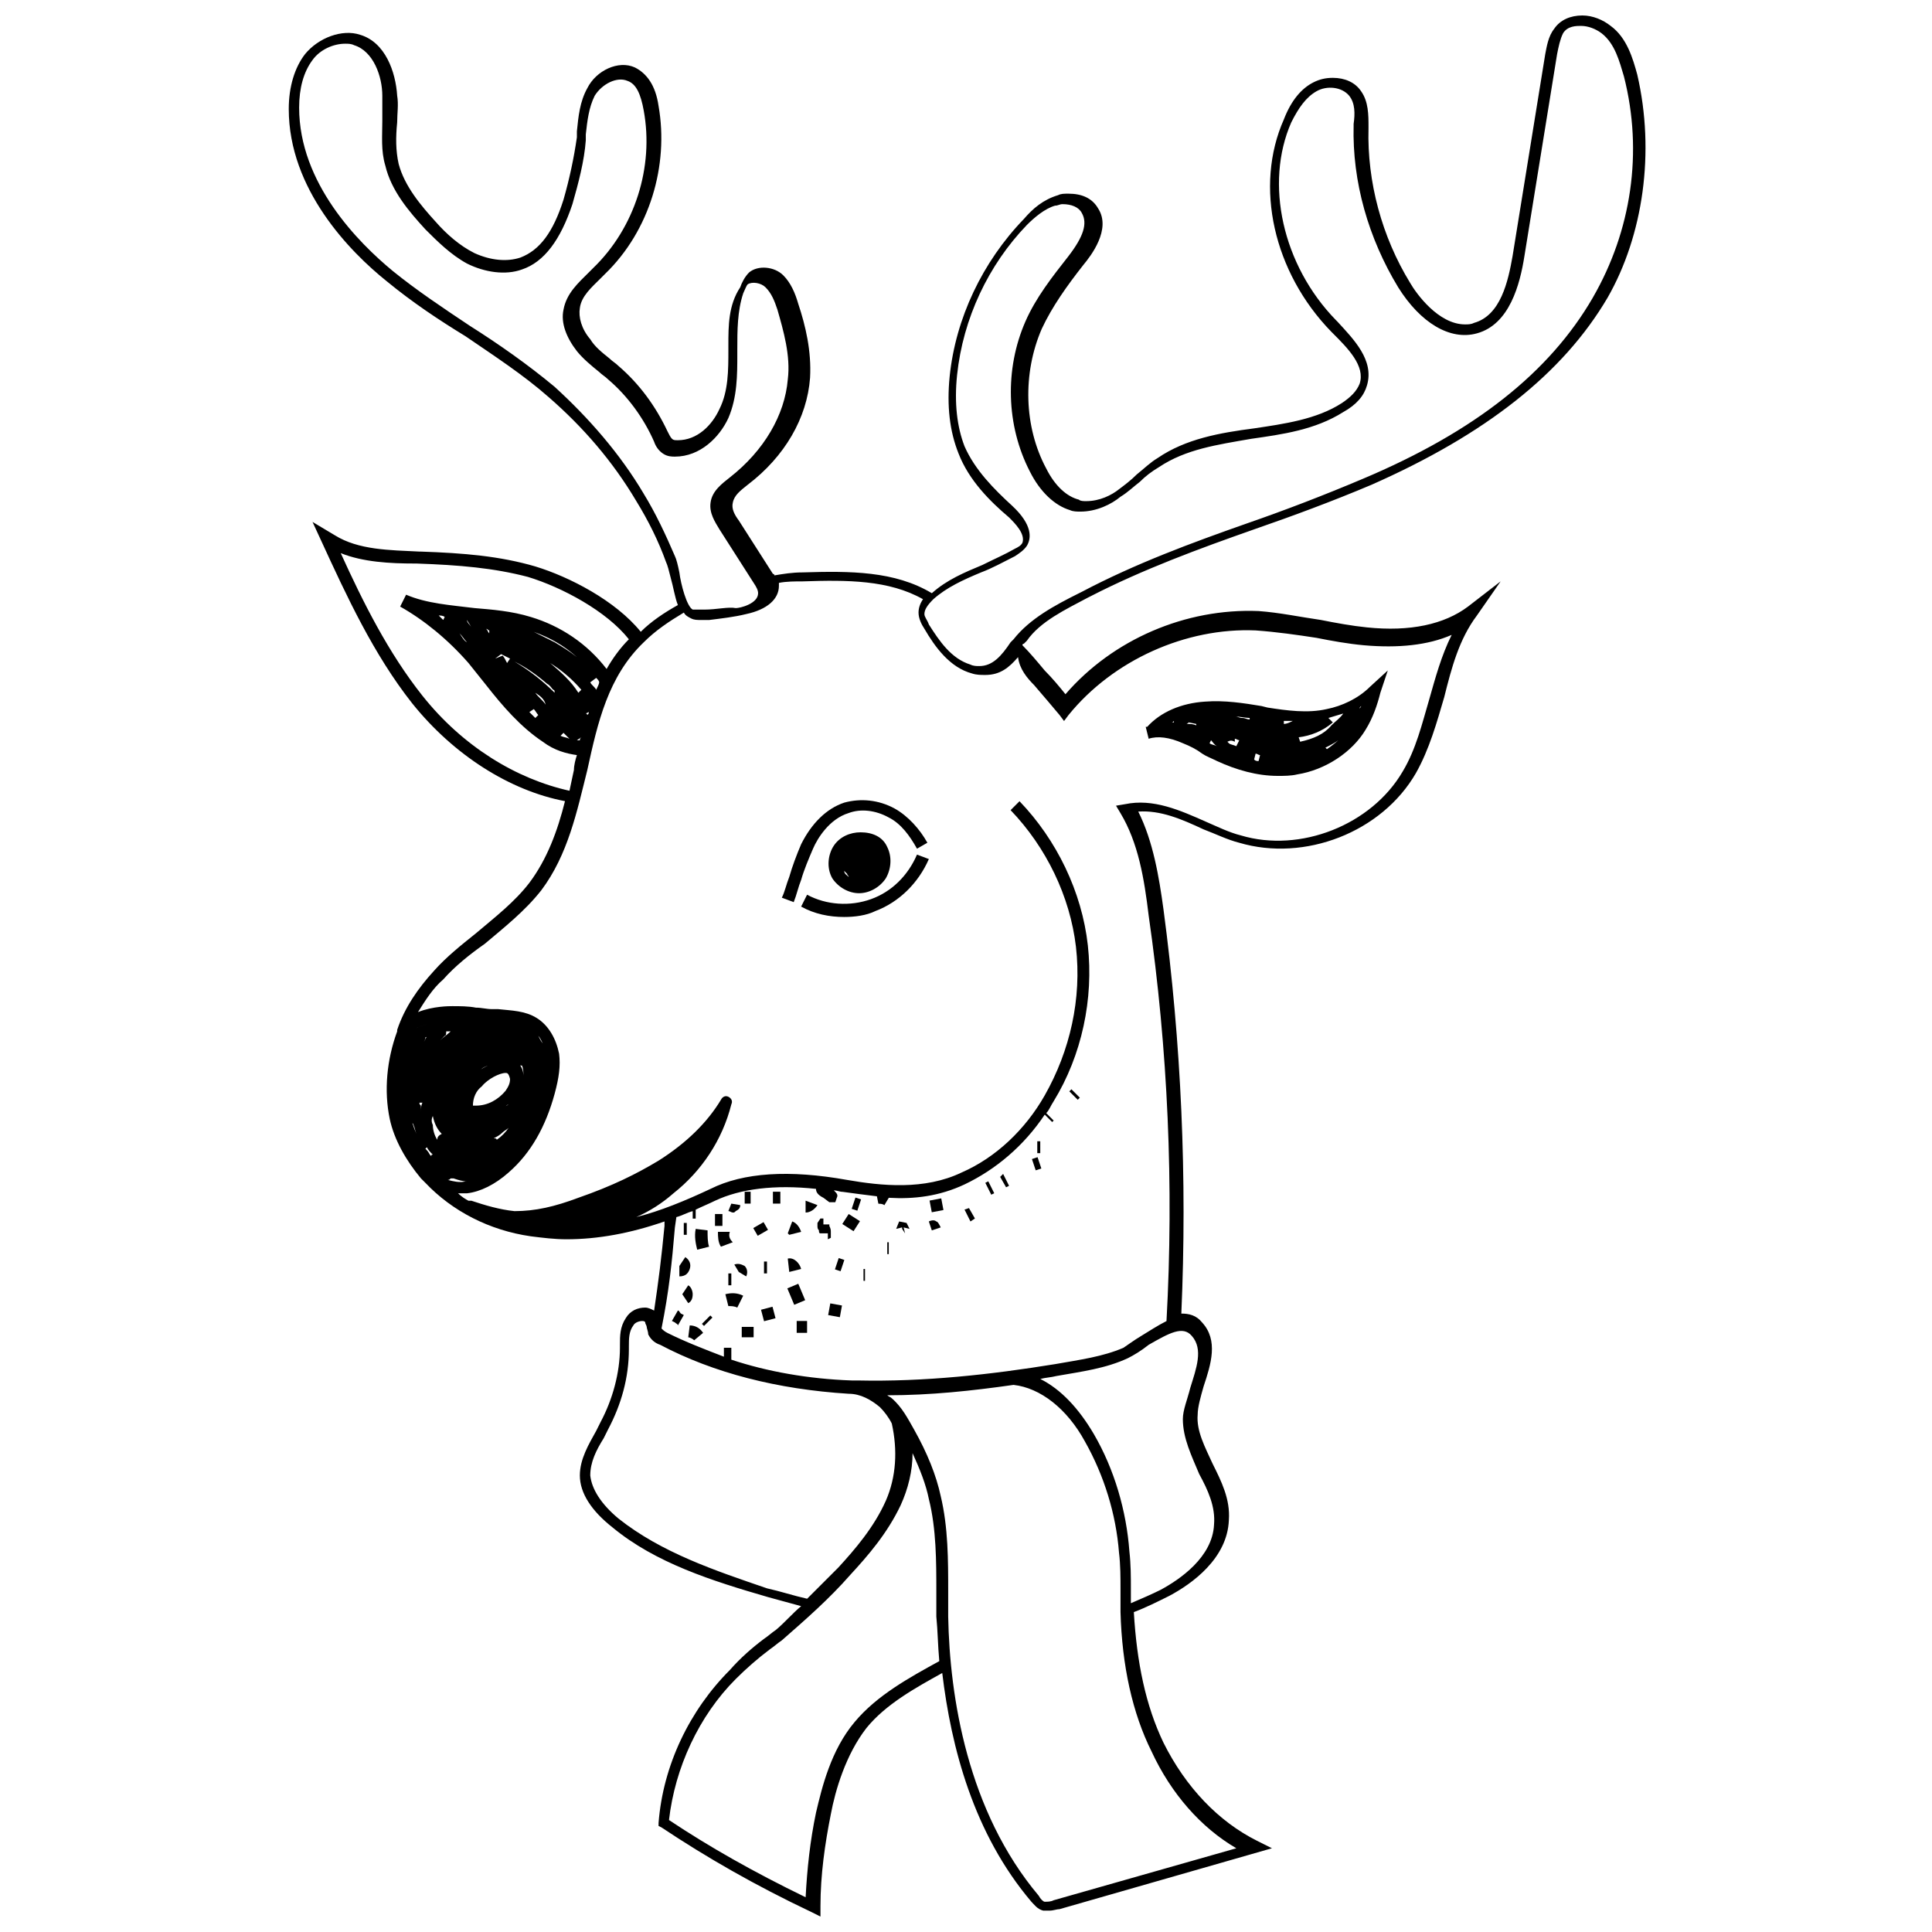 <?xml version="1.0" encoding="UTF-8"?>
<!-- Uploaded to: ICON Repo, www.svgrepo.com, Generator: ICON Repo Mixer Tools -->
<svg width="800px" height="800px" version="1.1" viewBox="144 144 512 512" xmlns="http://www.w3.org/2000/svg">
 <defs>
  <clipPath id="a">
   <path d="m220 148.09h361v503.81h-361z"/>
  </clipPath>
 </defs>
 <g clip-path="url(#a)">
  <path d="m577.91 163.84c-1.18-4.328-2.754-9.84-7.086-12.988-1.969-1.574-4.723-2.754-7.477-2.754-3.148 0-5.902 1.18-7.477 3.543-1.574 1.969-1.969 4.723-2.363 6.691l-8.66 53.531c-1.18 6.691-3.148 15.742-10.234 17.711-0.789 0.395-1.574 0.395-2.363 0.395-7.086 0-12.988-8.266-14.562-11.02-7.477-12.203-11.414-26.77-11.02-40.938v-0.395c0-3.148 0-6.691-1.969-9.445-1.574-2.363-4.328-3.543-7.477-3.543-1.969 0-3.543 0.395-5.117 1.18-3.148 1.574-5.902 4.723-7.871 9.84-7.871 17.711-2.754 40.539 12.594 56.285l0.395 0.395c3.938 3.938 8.66 8.66 7.086 13.383-0.789 1.969-2.363 3.543-4.723 5.117-6.691 4.328-15.352 5.512-23.223 6.691-9.055 1.18-18.105 2.754-25.586 7.871-1.969 1.18-3.543 2.754-5.512 4.328-1.574 1.574-3.148 2.754-4.723 3.938-1.969 1.574-5.117 3.148-8.66 3.148-0.789 0-1.574 0-1.969-0.395-3.148-0.789-6.297-3.543-8.66-8.266-5.902-11.02-6.297-25.191-1.18-37 2.754-5.902 6.691-11.414 11.02-16.926 1.969-2.363 7.477-9.445 3.938-14.957-1.574-2.754-4.328-3.938-7.871-3.938-1.18 0-1.969 0-2.754 0.395-3.938 1.18-6.691 3.543-9.055 6.297-11.02 11.414-18.105 26.371-19.68 41.723-0.789 7.871 0 14.562 2.363 20.469 2.754 7.086 8.266 12.594 13.383 16.926 1.574 1.574 4.328 4.328 3.543 6.691-0.395 0.789-1.18 1.18-1.969 1.574-2.754 1.574-5.512 2.754-8.66 4.328-4.723 1.969-9.445 3.938-13.383 7.477-9.84-5.902-21.648-5.902-34.242-5.512-2.754 0-5.117 0.395-7.477 0.789 0 0 0-0.395-0.395-0.395l-9.055-14.168c-1.18-1.574-1.969-3.148-1.574-4.723 0.395-1.969 1.969-3.148 3.938-4.723 9.84-7.477 15.742-17.711 16.531-28.34 0.395-7.086-1.18-13.777-3.148-19.68-0.789-2.754-1.969-5.512-3.938-7.477-2.363-2.363-6.691-2.754-9.055-0.789-1.18 1.18-1.969 2.754-2.363 3.938-3.144 4.727-3.144 10.234-3.144 15.352v1.18c0 5.512 0 11.02-2.363 15.742-1.969 4.328-5.902 8.266-11.02 8.266-0.789 0-1.18 0-1.574-0.395-0.395-0.395-0.789-1.18-1.18-1.969-3.148-6.691-7.477-12.594-12.988-17.32-0.789-0.789-1.574-1.18-2.363-1.969-1.969-1.574-3.938-3.148-5.117-5.117-2.363-2.754-3.148-5.902-2.754-8.266 0.395-3.148 3.148-5.512 5.512-7.871l1.18-1.18c11.809-11.414 16.926-28.734 14.168-44.477-0.789-5.512-3.148-8.66-6.297-10.234-4.328-1.969-10.234 0.789-12.594 5.512-1.969 3.543-2.363 7.477-2.754 11.414v1.574c-0.789 5.512-1.969 11.02-3.543 16.531-2.754 8.66-6.297 13.383-11.414 15.352-3.543 1.18-7.871 0.789-12.203-1.18-3.938-1.969-7.477-5.117-10.234-8.266-3.938-4.328-8.266-9.445-9.84-15.352-0.789-3.543-0.789-7.086-0.395-11.02 0-2.363 0.395-4.723 0-7.086-0.395-6.297-3.148-14.168-9.84-16.137-4.723-1.574-11.02 0.789-14.562 5.117-2.754 3.543-4.328 8.66-4.328 14.562 0 21.254 16.137 37.785 25.977 45.656 6.691 5.512 13.777 10.234 20.859 14.562 7.477 5.117 15.352 10.234 22.043 16.137 9.055 7.871 16.926 16.926 23.223 27.551 3.148 5.117 5.902 10.629 7.871 16.137 0.395 0.789 0.789 2.363 1.18 3.938 0.789 2.754 1.18 5.512 1.969 7.477-3.543 1.969-7.086 4.328-9.84 7.086-6.691-8.266-18.895-14.562-27.945-17.32-9.445-2.754-18.895-3.543-30.309-3.938h-0.395c-7.871-0.395-16.137-0.395-22.434-4.328l-5.906-3.531 2.363 5.117c6.691 14.562 13.777 29.914 24.008 42.902 11.02 13.777 25.977 23.223 40.539 25.977-1.969 7.871-4.723 15.352-9.445 21.648-3.938 5.117-9.055 9.055-14.168 13.383-3.938 3.148-7.871 6.297-11.02 9.84-4.328 4.723-7.871 9.84-9.84 15.742v0.395c-2.754 7.477-3.543 15.742-1.969 23.223 1.18 5.512 4.328 11.02 8.266 15.742 0.395 0.395 0.789 0.789 1.18 1.18 7.086 7.477 16.926 12.594 27.945 14.168 3.148 0.395 6.297 0.789 9.445 0.789 8.266 0 16.926-1.574 25.977-4.723v1.18c-0.789 8.266-1.574 14.562-2.754 22.434-0.789-0.395-1.574-0.789-2.363-0.789-1.969 0-3.938 0.789-5.117 2.754-1.574 2.363-1.574 4.723-1.574 7.086v0.789c0 6.691-1.969 13.777-5.117 19.68-0.395 0.789-0.789 1.574-1.18 2.363-1.969 3.543-4.328 7.477-4.328 11.809 0 4.723 3.148 9.445 8.66 13.777 11.414 9.445 26.371 14.168 41.328 18.5 2.754 0.789 5.902 1.574 8.66 2.363-2.363 1.969-4.328 4.328-6.691 6.297-1.18 0.789-1.969 1.574-3.148 2.363-3.148 2.363-6.297 5.117-9.055 8.266-10.629 10.629-17.711 25.191-18.895 40.539v0.789l0.789 0.395c11.809 7.871 24.797 15.352 39.754 22.434l2.363 1.18v-2.754c0-8.266 1.18-16.531 2.754-24.402 1.18-6.297 3.938-15.742 9.445-22.828 5.117-6.297 12.988-10.629 20.074-14.562 2.363 19.68 8.266 42.508 23.617 60.613 0.789 0.789 1.574 1.969 3.148 2.363h1.574c1.18 0 1.969-0.395 2.754-0.395l56.285-16.137-3.938-1.969c-10.234-5.117-18.895-14.168-24.797-25.977-4.723-9.84-7.086-21.254-7.871-34.637 3.148-1.18 6.297-2.754 9.445-4.328 5.902-3.148 15.352-9.84 15.742-20.074 0.395-5.512-1.969-10.234-4.328-14.957-1.969-4.328-4.328-8.66-3.938-12.988 0-1.969 0.789-4.723 1.574-7.477 1.969-5.902 3.938-12.203-0.395-16.926-1.574-1.969-3.543-2.363-5.512-2.363 1.574-35.816 0-71.637-4.723-107.06-1.18-8.66-2.754-18.105-6.691-25.977 5.902-0.395 11.414 1.969 17.32 4.723 3.148 1.18 6.297 2.754 9.445 3.543 17.32 5.117 37.785-2.754 46.84-18.5 3.543-6.297 5.512-13.383 7.477-20.074 1.969-7.871 3.938-15.352 8.66-21.648l6.297-9.055-8.66 6.691c-6.297 4.723-15.352 6.691-26.766 5.512-3.938-0.395-8.266-1.18-12.203-1.969-5.512-0.789-11.02-1.969-16.531-2.363-19.285-0.789-38.574 7.477-51.168 22.043-1.574-1.969-3.543-4.328-5.512-6.297-1.969-2.363-3.938-4.723-5.902-6.691 0 0 0-0.395 0.395-0.395l0.789-0.789c3.543-5.117 10.234-8.266 16.137-11.414l0.789-0.395c13.777-7.086 28.734-12.594 43.297-17.711 10.234-3.543 20.859-7.477 31.094-11.809 30.309-13.383 50.773-29.52 62.582-49.594 9.453-16.531 12.602-38.574 7.879-59.043zm-263.32 111c-6.297-10.629-14.562-20.074-23.617-28.34-7.086-5.902-14.957-11.414-22.434-16.137-7.086-4.723-14.168-9.445-20.469-14.562-9.055-7.477-24.797-23.223-24.797-43.297 0-5.117 1.18-9.445 3.543-12.594 1.969-2.754 5.512-4.328 8.66-4.328 0.789 0 1.574 0 2.363 0.395 5.117 1.574 7.477 8.266 7.477 13.383v6.691c0 3.938-0.395 7.871 0.789 11.809 1.574 6.691 6.297 12.203 10.629 16.926 3.148 3.148 6.691 6.691 11.02 9.055 4.723 2.363 10.234 3.148 14.562 1.574 5.902-1.969 10.234-7.871 13.383-17.32 1.574-5.512 3.148-11.414 3.543-16.926v-1.574c0.395-3.543 0.789-7.086 2.363-10.234 1.969-3.148 5.902-5.117 8.66-3.938 2.363 0.789 3.543 3.543 4.328 7.871 2.754 14.957-2.363 31.094-13.383 41.723l-1.18 1.18c-2.754 2.754-5.902 5.512-6.691 9.84-0.789 3.543 0.789 7.477 3.543 11.02 1.574 1.969 3.938 3.938 5.902 5.512 0.789 0.789 1.574 1.18 2.363 1.969 5.117 4.328 9.445 10.234 12.203 16.531 0.395 1.18 1.18 2.363 2.363 3.148 1.18 0.789 2.363 0.789 3.148 0.789 6.691 0 11.809-5.117 14.168-10.234 2.363-5.512 2.363-11.414 2.363-16.926v-1.18c0-5.117 0-10.234 1.574-14.957 0.395-0.789 0.789-1.969 1.18-2.363 1.18-0.789 3.543-0.395 4.723 0.789 1.574 1.574 2.363 3.543 3.148 5.902 1.574 5.512 3.543 12.203 2.754 18.5-0.789 9.445-6.297 18.895-15.352 25.977-1.969 1.574-4.723 3.543-5.117 6.691-0.395 2.754 1.18 5.117 2.363 7.086l9.055 14.168c0.789 1.18 1.18 1.969 1.18 2.754 0 2.754-4.723 3.938-5.902 3.938-1.973-0.395-5.121 0.395-8.27 0.395h-3.148c-1.574-0.789-3.148-6.691-3.543-9.84-0.395-1.969-0.789-3.543-1.18-4.328-2.363-5.512-5.121-11.418-8.27-16.535zm-58.645 53.531c-9.055-11.414-15.742-24.797-21.648-37.785 5.902 2.363 12.988 2.754 19.68 2.754h0.395c11.414 0.395 20.469 1.18 29.52 3.543 9.055 2.754 20.859 9.055 26.766 16.531-2.363 2.363-4.328 5.117-5.902 7.871-5.117-6.691-12.203-11.414-20.074-13.777-5.117-1.574-10.234-1.969-14.957-2.363-6.297-0.789-12.594-1.18-18.105-3.543l-1.574 3.148c6.297 3.543 12.594 8.66 18.105 14.957 1.574 1.969 3.148 3.938 4.723 5.902 4.328 5.512 9.055 11.02 14.957 14.957 3.148 2.363 6.297 3.148 9.055 3.543-0.395 1.18-0.789 2.754-0.789 3.938-0.395 1.969-0.789 3.543-1.18 5.512-14.172-3.144-28.344-11.805-38.969-25.188zm32.668 2.363c-0.789-1.18-1.969-1.969-2.754-3.148 1.18 0.785 2.359 1.57 2.754 3.148zm2.363-3.152c-3.148-3.148-6.691-5.902-10.629-8.266 3.148 1.574 5.902 3.543 8.66 5.902 0.789 0.395 1.18 1.18 1.574 1.574 0.395 0.004 0.395 0.398 0.395 0.789zm-17.32-15.742c-0.395-0.395-0.395-0.789-0.789-1.18 0.395 0 0.395 0.395 0.789 0.395zm1.574 6.691 1.574-1.18c0.789 0.395 1.574 0.789 2.363 1.18l-0.789 1.18c-0.395-0.789-0.789-1.574-1.18-1.969zm16.531 9.84 0.395 0.395-0.395-0.395c0.395 0 0 0 0 0zm8.266 4.328c0 0.395 0 0.395-0.395 0.789 0 0 0-0.395-0.395-0.395zm-10.234-12.988c3.148 1.969 5.902 4.328 8.266 7.086l-0.789 0.789c-1.965-3.152-4.719-5.512-7.477-7.875zm1.184-5.508-5.512-2.754c4.328 1.574 7.871 3.543 11.414 6.691-1.969-1.578-3.938-2.758-5.902-3.938zm-23.223-5.906c0.395 0.789 0.789 1.18 1.18 1.969-0.395-0.789-1.18-1.18-1.18-1.969-0.395 0 0 0 0 0zm-6.301 0c-0.395-0.395-0.789-0.789-1.18-1.18 0.395 0 1.18 0 1.574 0.395zm4.332 3.543c0.789 0.789 1.18 1.574 1.969 2.363-0.789-0.395-1.184-1.184-1.969-2.363zm12.199 14.168s0 0.395 0.395 0.395l-0.395-0.395zm7.481 5.906c0.395 0.395 0.789 1.18 1.18 1.574l-0.785 0.785c-0.395-0.395-1.18-1.18-1.574-1.574zm7.871 6.297c0.395 0.395 1.18 1.18 1.574 1.574-0.789-0.395-1.574-0.395-2.363-0.789zm4.332 1.969h-0.789l1.18-0.789c-0.391 0.395-0.391 0.395-0.391 0.789zm0.391-1.574m0.395-1.574v0c0.395-0.395 0-0.395 0 0zm2.754-8.266 0.395-0.395c-0.395 0-0.395 0.395-0.395 0.395zm0.789-1.969c-0.395-0.789-1.18-1.18-1.574-1.969l1.574-1.18c0.395 0.395 0.789 0.789 0.789 1.18-0.004 0.395-0.395 1.18-0.789 1.969zm-39.754 90.527h1.18c-0.789 0.789-1.969 1.574-2.754 2.363l1.18-1.18c0.395-0.004 0.395-0.789 0.395-1.184zm13.383 28.734c0-0.395-0.395-0.395-0.789-0.395 0.789-0.395 1.574-0.789 2.363-1.574 0.395-0.395 1.18-0.789 1.574-1.18-0.789 1.18-1.969 2.363-3.148 3.148 0.395 0 0 0 0 0zm3.148-9.449c-0.395 0.395-1.18 0.789-1.969 1.18 0.789 0.004 1.18-0.785 1.969-1.18zm-0.789-8.266c0.395 0 0.789 0 1.18 1.574 0 1.18-0.395 1.969-1.18 3.148-1.969 2.363-4.723 3.938-7.871 3.938h-0.789c0-1.969 0.789-3.938 2.363-5.117 1.574-1.965 4.723-3.543 6.297-3.543zm-22.828 7.875s0.395 0.391 0 0h0.789c-0.395 0.789-0.395 1.574-0.395 2.363v-1.574c-0.395-0.398-0.395-0.398-0.395-0.789zm3.543 3.543c0.395 1.969 1.18 3.543 2.363 4.723-0.789 0.395-1.18 0.789-1.18 1.574-0.789-1.18-1.18-2.754-1.18-3.938-0.398-0.785-0.398-1.574-0.004-2.359zm23.617-13.383c0.395 0.789 0.395 1.969 0.395 2.754 0-1.18-0.395-2.363-1.18-3.148-0.004 0.395 0.391 0.395 0.785 0.395zm-11.023 1.18v0 0c0.789-0.789 1.18-0.789 1.969-1.18-0.785 0.391-1.574 0.785-1.969 1.18zm-2.754-10.629s0.395 0 0 0c0.395 0 0 0 0 0zm-15.352 24.406c0 0.395 0.395 0.395 0.395 0.789 0.395 0.789 0.395 1.574 0.789 2.363-0.395-0.793-0.789-1.973-1.184-3.152zm3.938 6.691c0.395 0.789 0.789 1.18 1.574 1.969-0.395 0-0.395 0-0.395 0.395l-0.395-0.395c-0.395-0.789-0.789-1.18-1.18-1.574 0-0.004 0-0.004 0.395-0.395zm-1.574-26.371c0.395-0.789 0.789-1.574 1.18-2.363v-0.395s0.395 0 0.395-0.395c-0.395 1.184-1.18 1.969-1.574 3.152zm7.871 34.637h0.789c1.18 0.395 2.363 0.789 3.543 0.789h-0.395c-1.574 0.395-3.148 0-4.723-0.395 0.391-0.004 0.391-0.004 0.785-0.395zm22.828-18.105m1.969-16.531m-1.969-3.543m0.395 0.391c0.395 0.395 0.789 1.18 1.18 1.969-0.391-0.395-0.785-1.18-1.18-1.969zm-33.062-1.574c1.18-0.789 2.363-1.18 3.938-1.574-1.574 0.395-2.758 0.789-3.938 1.574zm54.316 129.5c-4.723-3.938-7.086-7.871-7.477-11.414 0-3.543 1.574-6.691 3.543-9.84 0.395-0.789 0.789-1.574 1.18-2.363 3.543-6.691 5.512-13.777 5.512-21.254v-0.789c0-1.969 0-3.938 1.18-5.512 0.395-0.789 1.574-1.18 2.363-1.18 0.789 0 0.789 0.395 0.789 0.395 0 0.395 0.395 0.789 0.395 1.18 0 0.395 0.395 1.18 0.395 1.969 0.789 1.574 1.969 2.363 3.148 2.754 14.168 7.477 31.094 11.809 49.988 12.988 3.148 0 5.902 1.574 8.266 3.543 1.18 1.18 2.363 2.754 3.148 4.328 1.574 7.086 1.18 14.168-1.574 20.469-3.148 7.086-8.266 12.988-12.594 17.711-2.754 2.754-5.512 5.512-8.266 8.266-3.543-0.789-7.086-1.969-10.629-2.754-13.781-4.719-27.953-9.441-39.367-18.496zm85.02 37.785c-7.871 4.328-16.531 9.055-22.434 16.137-6.297 7.477-8.66 17.32-10.234 24.008-1.574 7.477-2.363 14.957-2.754 22.434-13.777-6.691-25.586-13.383-36.211-20.469 1.574-13.777 7.871-27.551 17.711-37.391 2.754-2.754 5.902-5.512 9.055-7.871 1.18-0.789 1.969-1.574 3.148-2.363 6.297-5.512 12.594-11.02 18.105-17.32 4.723-5.117 9.84-11.02 13.383-18.5 1.969-4.328 3.148-9.055 3.148-13.777 1.969 4.328 3.543 8.266 4.328 12.203 1.969 7.871 1.969 16.531 1.969 24.402v6.691c0.391 3.945 0.391 7.488 0.785 11.816zm78.719 49.594-48.414 13.777c-0.789 0.395-1.574 0.395-2.363 0.395-0.395 0-1.18-0.789-1.574-1.574-18.895-22.434-23.617-52.742-24.008-73.996v-6.691c0-8.266 0-16.926-1.969-25.191-1.18-5.512-3.543-11.414-7.086-17.711-1.574-2.754-3.148-5.902-5.902-8.266-0.395-0.395-0.789-0.395-1.18-0.789 11.414 0 22.434-1.18 33.457-2.754 7.086 0.789 14.168 6.297 18.895 14.957 5.117 9.055 8.266 19.285 9.055 29.52 0.395 3.148 0.395 6.691 0.395 9.84v5.902c0.395 14.168 3.148 26.766 8.266 37 5.113 11.02 12.984 20.074 22.43 25.582zm-11.809-135.79c3.148 3.543 1.18 8.66-0.395 13.777-0.789 3.148-1.969 5.902-1.969 8.266 0 5.117 2.363 9.84 4.328 14.562 2.363 4.328 4.328 8.66 3.938 13.383-0.395 8.66-9.055 14.562-14.168 17.32-2.363 1.18-5.117 2.363-7.871 3.543v-3.543c0-3.543 0-6.691-0.395-10.234-0.789-10.629-3.938-21.648-9.445-31.094-3.938-6.691-8.66-11.809-14.168-14.562 1.574-0.395 2.754-0.395 4.328-0.789 6.691-1.18 12.988-1.969 18.895-4.723 1.574-0.789 3.543-1.969 5.512-3.543 5.508-3.148 9.051-5.117 11.41-2.363zm-41.719-172.39c2.363 2.754 4.723 5.512 6.691 7.871l1.18 1.574 1.18-1.574c11.809-14.562 31.094-23.223 49.594-22.434 5.512 0.395 11.02 1.18 16.137 1.969 3.938 0.789 8.266 1.574 12.594 1.969 9.055 0.789 16.926 0 23.223-2.754-2.754 5.512-4.328 11.414-5.902 16.926-1.969 6.691-3.543 13.383-7.086 19.285-8.266 14.168-27.16 21.648-42.902 16.926-3.148-0.789-6.297-2.363-9.055-3.543-7.086-3.148-14.168-6.297-21.648-4.723l-2.363 0.395 1.18 1.969c4.723 7.871 6.297 17.32 7.477 27.16 5.117 35.426 6.691 71.637 4.723 107.45-2.363 1.18-4.723 2.754-6.691 3.938-1.969 1.18-3.543 2.363-4.723 3.148-5.512 2.363-11.414 3.148-18.105 4.328-16.926 2.754-34.637 4.723-52.348 4.328h-1.574c-11.414-0.395-22.434-2.363-31.883-5.512v-3.148h-1.969v2.363c-5.117-1.969-10.234-3.938-14.957-6.297-0.789-0.395-1.18-0.789-1.574-1.18 1.969-9.84 2.754-17.32 3.543-26.766l0.395-2.754c1.574-0.395 2.754-1.18 4.328-1.574v1.969h0.789v-2.363c1.574-0.789 3.543-1.574 5.117-2.363 6.691-3.148 15.742-4.328 26.766-3.148 0 0.789 0.395 1.574 1.969 2.363l1.574 1.18h1.574l0.395-1.18c0.395-0.789 0-1.18-0.789-1.969 0.789 0 1.574 0.395 2.363 0.395 2.754 0.395 5.902 0.789 9.055 1.18l0.395 1.969c0.395 0 1.18 0 1.574 0.395l1.18-1.969c6.691 0.395 13.383-0.395 20.074-3.543 8.266-3.938 15.742-10.234 21.254-18.5l1.969 1.969 0.395-0.395-1.969-1.969c0.789-0.789 1.18-1.969 1.969-3.148 7.477-12.203 10.629-27.16 9.055-41.328-1.574-14.168-8.266-27.945-18.105-38.18l-2.363 2.363c9.445 9.84 15.742 22.828 17.32 36.211 1.574 13.777-1.574 27.551-8.266 39.359-5.117 9.043-12.988 16.523-22.043 20.461-9.84 4.723-21.254 3.543-30.309 1.969-15.352-2.754-27.551-1.969-36.211 2.363-6.691 3.148-13.383 5.902-19.68 7.477 3.543-1.574 6.691-3.543 9.84-6.297 7.477-5.902 12.988-14.168 15.352-23.617 0.395-0.789 0-1.574-0.789-1.969-0.789-0.395-1.574 0-1.969 0.789-3.543 5.902-9.055 11.414-16.531 16.137-5.902 3.543-12.203 6.691-21.254 9.84-6.297 2.363-11.414 3.543-16.926 3.543-3.938-0.395-7.871-1.574-11.414-2.754h-0.789c-0.789-0.395-1.969-1.18-2.754-1.969h0.395 1.969c3.543-0.395 7.477-2.363 11.02-5.512 5.902-5.117 9.84-12.203 12.203-20.859 1.18-4.328 1.574-7.477 1.18-10.629-0.789-3.938-2.754-7.477-5.902-9.445-3.148-1.969-6.691-1.969-10.234-2.363h-1.574c-1.574 0-2.754-0.395-4.328-0.395-1.969-0.395-4.328-0.395-6.297-0.395-0.789 0-5.117 0-9.055 1.574 1.969-3.148 3.938-6.297 6.691-8.66 3.148-3.543 7.086-6.691 11.02-9.445 5.117-4.328 10.629-8.66 14.957-14.168 7.086-9.445 9.445-20.859 12.203-31.883 2.754-12.594 5.512-24.797 14.957-33.852 3.148-3.148 6.691-5.512 10.629-7.871 0.395 0.789 1.18 1.18 1.969 1.574 0.789 0.395 1.574 0.395 2.754 0.395h1.969c3.148-0.395 6.691-0.789 9.84-1.574 5.512-1.18 8.66-3.938 8.66-7.477v-0.789c1.969-0.395 4.328-0.395 6.297-0.395 11.809-0.395 22.828-0.395 31.883 4.723-0.789 1.18-1.18 2.363-1.18 3.543 0 1.574 0.789 3.148 1.574 4.328 2.754 4.723 6.691 10.234 12.594 11.809 1.18 0.395 2.363 0.395 3.543 0.395 3.938 0 6.297-1.969 8.66-4.723 0.391 3.148 2.359 5.512 4.328 7.481zm147.99-102.73c-11.414 19.68-31.094 35.426-61.008 48.02-10.234 4.328-20.469 8.266-30.699 11.809-14.562 5.117-29.52 10.629-43.691 18.105l-0.789 0.395c-6.297 3.148-12.988 6.691-17.32 12.203l-0.789 0.789c-2.363 3.543-4.723 6.297-8.266 6.297-0.789 0-1.574 0-2.363-0.395-5.117-1.574-8.266-6.297-11.02-10.629-0.395-1.18-1.18-1.969-1.18-2.754 0-1.18 0.789-2.363 2.363-3.938 3.543-3.148 7.871-5.117 12.594-7.086 3.148-1.18 5.902-2.754 9.055-4.328 1.18-0.789 2.363-1.574 3.148-2.754 1.18-1.969 1.574-5.512-3.938-10.629-4.723-4.328-9.84-9.445-12.594-15.742-1.969-5.117-2.754-11.414-1.969-18.895 1.574-14.957 8.266-29.125 18.5-39.754 1.969-1.969 4.723-4.328 7.477-5.117 0.789 0 1.18-0.395 1.969-0.395 2.363 0 4.328 0.789 5.117 2.363 1.574 2.754 0.395 6.297-3.543 11.414-4.328 5.512-8.66 11.02-11.414 17.32-5.512 12.594-5.117 27.551 1.18 39.754 2.754 5.512 6.691 9.055 10.629 10.234 0.789 0.395 1.969 0.395 2.754 0.395 4.328 0 8.266-1.969 10.629-3.938 1.969-1.18 3.543-2.754 5.117-3.938 1.574-1.574 3.148-2.754 5.117-3.938 7.086-4.723 15.352-5.902 24.402-7.477 8.266-1.18 16.926-2.363 24.402-7.086 3.543-1.969 5.512-4.328 6.297-7.086 1.969-6.691-3.543-12.203-7.871-16.926l-0.395-0.395c-14.168-14.562-18.895-36.211-11.809-52.348 1.969-3.938 3.938-6.691 6.691-8.266 2.754-1.574 6.691-1.18 8.66 1.18 1.574 1.969 1.574 4.723 1.18 7.477v0.395c-0.395 14.957 3.938 29.914 11.809 42.902 5.902 9.445 13.777 14.168 20.859 12.203 8.66-2.363 11.414-12.988 12.594-20.469l8.66-53.531c0.395-1.969 0.789-3.938 1.574-5.512 1.18-1.969 3.543-1.969 4.723-1.969 1.969 0 3.938 0.789 5.512 1.969 3.543 2.754 4.723 7.477 5.902 11.414 5.125 20.078 1.977 40.938-8.258 58.652z"/>
 </g>
 <path d="m371.66 380.71c2.754 0 5.512-1.574 7.086-3.938 1.574-2.754 1.574-5.902 0.395-8.266-1.18-2.754-3.938-3.938-7.086-3.938-2.754 0-5.512 1.18-7.086 3.543s-1.969 5.902-0.395 8.66c1.574 2.363 4.328 3.938 7.086 3.938zm-3.938-5.902c0.395 0.395 0.395 0.395 0.789 0.789 0 0.395 0.395 0.395 0.395 0.789-0.395-0.398-1.184-0.793-1.184-1.578zm3.938 3.148c0.395 0 0.395 0 0 0v1.18zm3.934-9.055s-0.395-0.395-0.395-0.395c0.004 0.004 0.004 0.395 0.395 0.395z"/>
 <path d="m448.41 339.78c2.363-0.789 5.512-0.395 9.055 1.18 1.969 0.789 3.543 1.574 5.117 2.754 1.18 0.789 2.363 1.18 3.938 1.969 5.117 2.363 10.629 3.938 16.137 3.938 1.574 0 3.543 0 5.117-0.395 7.477-1.18 14.562-5.902 18.105-11.809 1.969-3.148 3.148-6.691 3.938-9.84l1.969-5.902-4.723 4.328c-3.148 3.148-7.477 5.117-11.414 5.902-5.117 1.18-10.629 0.395-15.742-0.395l-1.574-0.395c-4.723-0.789-9.84-1.574-14.957-1.18-6.297 0.395-11.809 2.754-15.352 6.691h-0.395zm22.832 0.789v-0.789c0.395 0 0.789 0.395 1.18 0.395l-0.789 1.574c-0.789-0.395-1.574-0.395-1.969-0.789l-0.395-0.395c0.789-0.391 1.184-0.391 1.973 0.004zm5.508 3.148c0.395 0 0.789 0.395 1.18 0.395l-0.395 1.574c-0.395 0-0.789 0-1.18-0.395zm11.809-3.148-0.395-1.18c3.148-0.395 6.297-1.574 9.055-3.938l-1.18-1.18c1.18-0.395 2.754-0.789 3.938-1.18-0.789 1.18-1.969 1.969-3.148 3.148-1.973 2.359-4.727 3.539-8.27 4.328zm-4.328-4.727v-0.789h2.363c-0.789 0.398-1.578 0.789-2.363 0.789zm-9.055-1.18c-0.789 0-1.18-0.395-1.969-0.395-0.789 0-1.18-0.395-1.969-0.395 1.18 0 2.754 0.395 3.938 0.395zm-16.137 0.789 1.969 0.395v0.395c-0.789-0.395-1.574-0.395-2.363-0.395-0.395-0.004 0-0.004 0.395-0.395zm5.512 5.508 0.395-0.789c0.395 0.395 0.789 1.18 1.574 1.574-0.789-0.391-1.578-0.391-1.969-0.785zm31.094 1.574-0.395-0.395c1.574-0.789 3.148-1.574 4.328-2.754 0.789-0.789 1.574-1.18 1.969-1.969-1.574 1.578-3.543 3.543-5.902 5.117zm8.66-10.625c0-0.395 0-0.395 0.395-0.789-0.004 0.395-0.395 0.395-0.395 0.789zm-49.203 3.148v0.395h-0.789c0.398 0 0.398 0 0.789-0.395z"/>
 <path d="m381.11 358.28c-4.328-2.363-9.055-2.754-13.383-1.574-4.723 1.574-8.66 5.512-11.414 11.02-1.18 2.754-2.363 5.902-3.148 8.66-0.789 1.969-1.18 3.938-1.969 5.512l3.148 1.18c0.789-1.969 1.18-3.938 1.969-5.902 0.789-2.754 1.969-5.512 3.148-8.266 1.18-2.754 4.328-7.871 9.445-9.445 3.148-1.18 7.086-0.789 10.629 1.18 3.148 1.574 5.512 4.723 7.477 8.266l2.754-1.574c-1.965-3.543-5.113-7.086-8.656-9.055z"/>
 <path d="m374.81 382.29c-5.512 1.969-11.809 1.574-16.926-1.18l-1.574 3.148c3.543 1.969 7.477 2.754 11.414 2.754 2.754 0 5.902-0.395 8.266-1.574 6.297-2.363 11.414-7.477 14.168-13.777l-3.148-1.18c-2.359 5.512-6.688 9.844-12.199 11.809z"/>
 <path d="m331.91 474.39c-0.395-1.18-0.395-2.754-0.395-4.328l-3.148-0.395c-0.395 1.969 0 3.938 0.395 5.512z"/>
 <path d="m337.41 470.45h-0.789 0.789-3.148c0 1.18 0 2.754 0.789 3.938l3.148-1.18c-0.789-0.789-1.18-1.578-0.789-2.758z"/>
 <path d="m343.62 469.45 2.727-1.574 1.18 2.047-2.727 1.574z"/>
 <path d="m356.31 470.45c-0.395-1.18-1.18-2.363-2.363-2.754l-1.18 3.148s0.395 0.395 0.395 0.395z"/>
 <path d="m364.18 472.03v-1.574c0-0.395 0-0.789-0.395-1.574v-0.395h-1.574v-1.574h-0.789l-0.789 1.18v0.789c0 0.395 0 0.789 0.395 1.18 0 0.395 0 0.789 0.395 0.789h1.969v1.574z"/>
 <path d="m370.2 470.28-2.984-1.906 1.695-2.652 2.984 1.906z"/>
 <path d="m357.49 462.19v3.148c1.18 0 2.363-0.789 3.148-1.969z"/>
 <path d="m348.83 459.82h1.969v3.148h-1.969z"/>
 <path d="m341.35 459.82h1.574v3.148h-1.574z"/>
 <path d="m338.99 464.94c0.789-0.395 1.18-0.789 1.18-1.574l-2.363-0.391-0.785 1.965c0.395 0 0.789 0.395 1.18 0.395 0.395 0 0.395 0 0.789-0.395z"/>
 <path d="m333.48 465.73h1.969v3.148h-1.969z"/>
 <path d="m325.21 468.09h0.789v3.148h-0.789z"/>
 <path d="m326.79 480.29c0.395-1.18 0-2.363-1.18-3.148l-1.574 2.363v2.754c1.574 0 2.359-0.789 2.754-1.969z"/>
 <path d="m326.39 484.62-1.574 2.363 1.574 2.363c0.789-0.395 1.18-1.18 1.18-2.363 0-0.789-0.391-1.969-1.18-2.363z"/>
 <path d="m330.57 495.39-0.555-0.555 2.227-2.227 0.555 0.555z"/>
 <path d="m336.23 486.98 0.789 3.148c0.789 0 1.574 0 2.363 0.395l1.574-3.148c-1.578-0.789-3.152-0.789-4.727-0.395z"/>
 <path d="m337.02 481.47h0.789v3.148h-0.789z"/>
 <path d="m346.47 478.32h0.789v3.148h-0.789z"/>
 <path d="m356.31 480.29c-0.395-1.574-1.969-3.148-3.543-2.754l0.395 3.543z"/>
 <path d="m352.65 485.43 2.902-1.219 1.828 4.356-2.902 1.219z"/>
 <path d="m346.48 494.14-0.801-3.043 3.043-0.801 0.801 3.043z"/>
 <path d="m340.57 495.64h3.148v2.754h-3.148z"/>
 <path d="m326.39 498.4c0.395 0 1.18 0.395 1.574 0.789l2.363-1.969c-0.789-1.18-1.969-1.969-3.543-1.969z"/>
 <path d="m323.64 491.31-1.574 2.754 0.789 0.395c0.395 0.395 0.789 0.395 0.789 0.789l1.574-2.754-0.789-0.395c-0.395-0.395-0.395-0.789-0.789-0.789z"/>
 <path d="m338.6 479.11 1.18 1.969 1.969 1.18c0.395-0.789 0.395-1.969-0.395-2.754-0.785-0.395-1.574-0.789-2.754-0.395z"/>
 <path d="m366.76 480.89-1.492-0.496 0.996-2.988 1.492 0.496z"/>
 <path d="m379.14 473.21h0.395v3.148h-0.395z"/>
 <path d="m384.25 468.09-1.969-0.391-0.785 1.965 1.574-0.391v0.391l-0.789 0.789 0.789-0.789 0.785 1.184-0.391-1.574 1.574 0.391z"/>
 <path d="m392.12 467.7c-0.395-0.395-1.18-0.395-1.969 0l0.789 2.363 2.363-0.789c-0.395-0.789-0.789-1.574-1.184-1.574z"/>
 <path d="m399.61 464.55 1.574 3.148 1.18-0.789-1.574-2.754z"/>
 <path d="m405.12 457.46 1.574 3.148 0.785-0.395-1.574-3.148z"/>
 <path d="m409.05 455.89 1.574 2.754 0.789-0.395-1.574-3.148z"/>
 <path d="m418.47 454.15-0.996-2.988 1.492-0.496 0.996 2.988z"/>
 <path d="m418.89 446.45h0.789v3.148h-0.789z"/>
 <path d="m390.93 465.26-0.586-3.094 3.094-0.586 0.586 3.094z"/>
 <path d="m371.2 464.85-1.492-0.496 0.996-2.988 1.492 0.496z"/>
 <path d="m372.84 480.29h0.395v3.148h-0.395z"/>
 <path d="m366.57 493.07-3.098-0.562 0.562-3.098 3.098 0.562z"/>
 <path d="m355.13 494.07h2.754v3.148h-2.754z"/>
 <path d="m429.61 435.45-2.227-2.227 0.555-0.555 2.227 2.227z"/>
</svg>